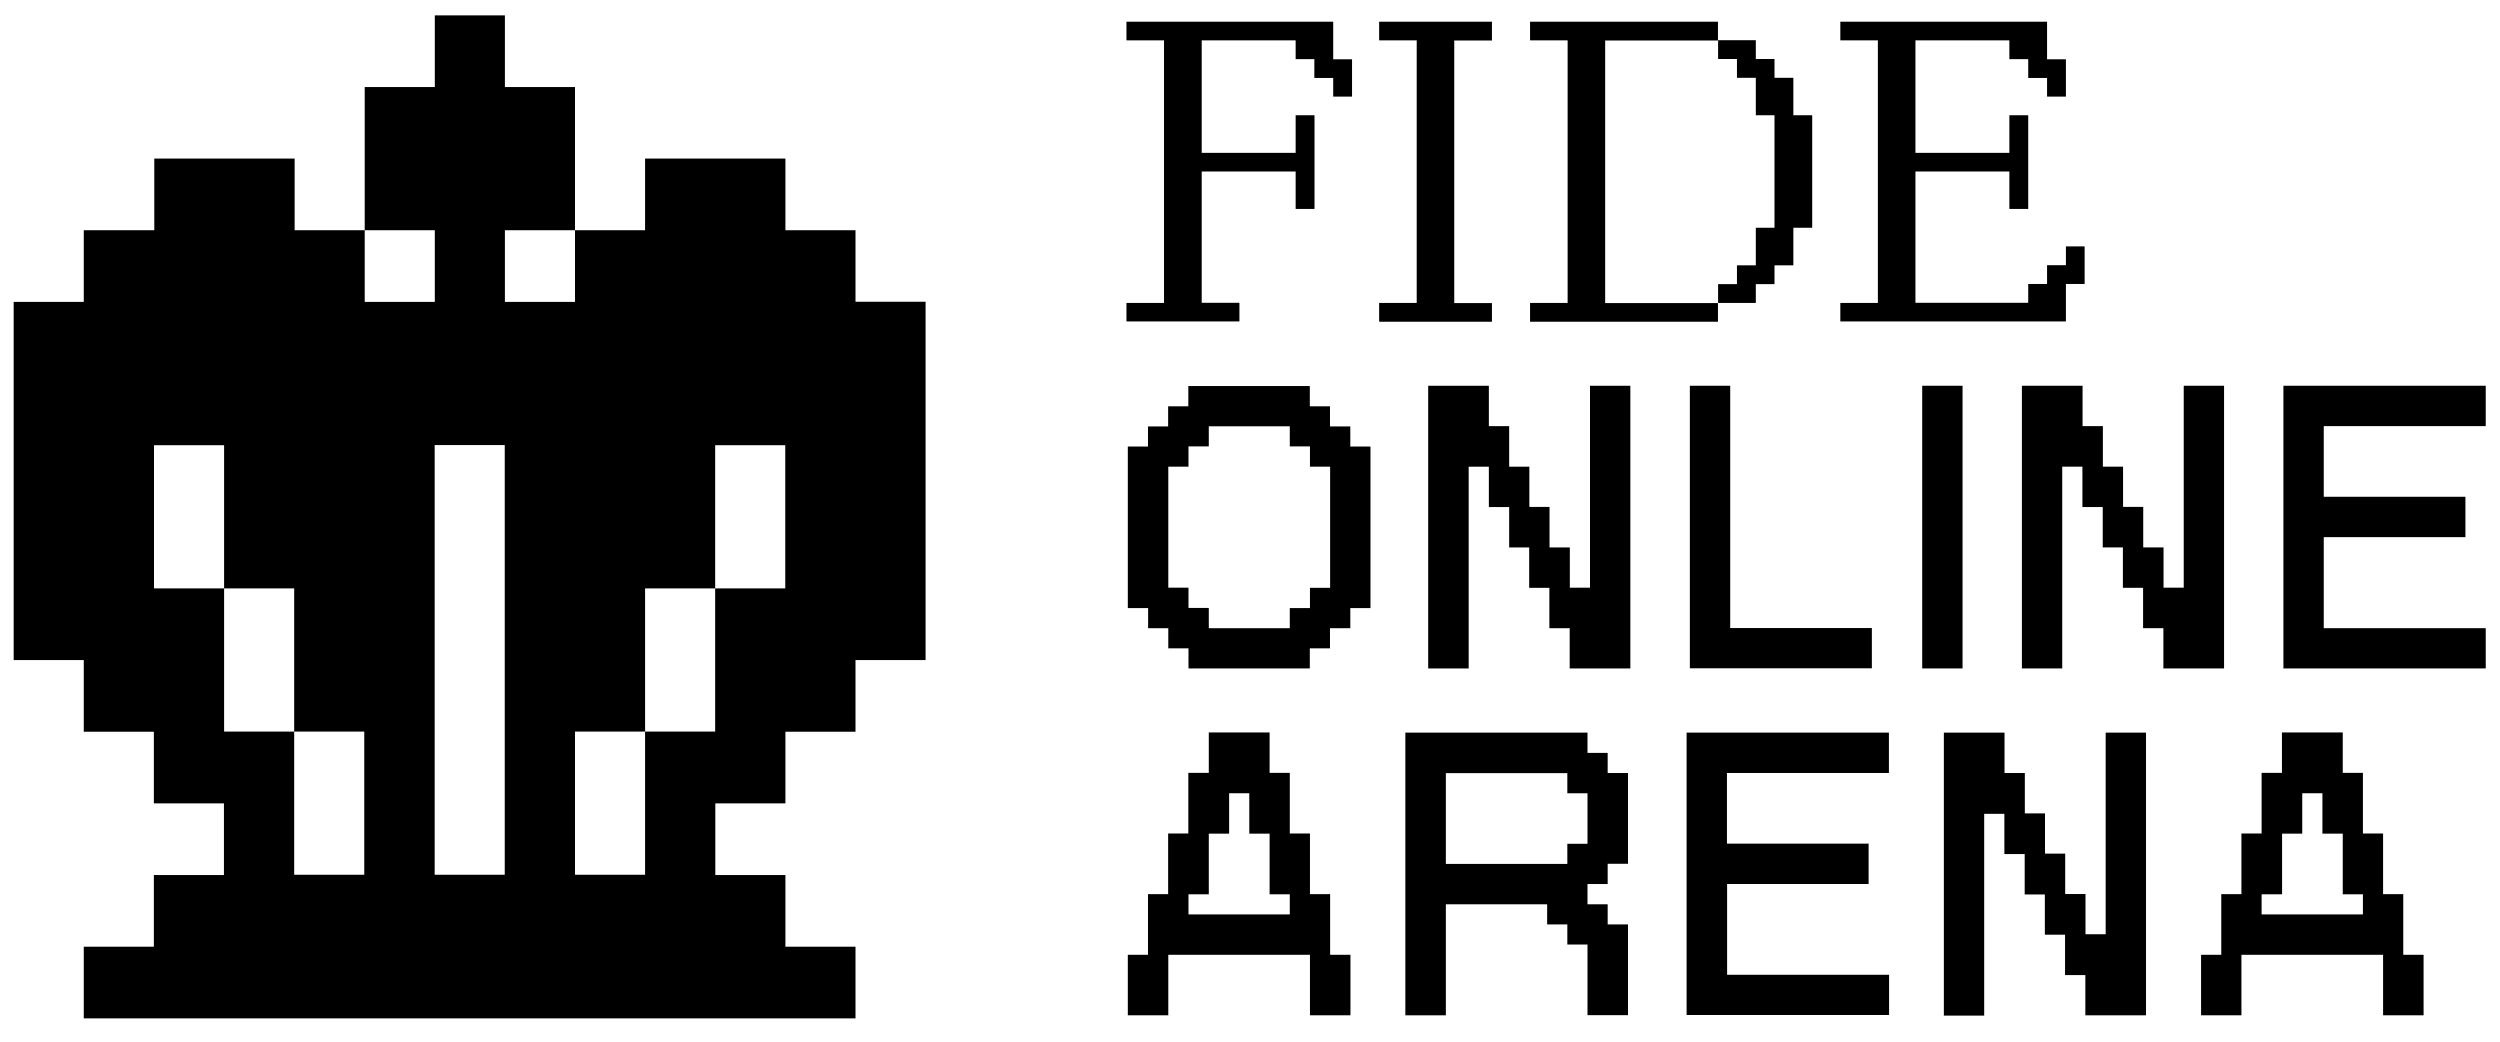 <svg width="120" height="50" viewBox="0 0 120 50" fill="none" xmlns="http://www.w3.org/2000/svg">
<path d="M54.07 15.436V14.541H55.873V1.937H54.07V1.042H63.994V2.846H64.898V4.637H63.994V3.742H63.089V2.839H62.191V1.937H57.682V7.337H62.191V5.532H63.096V10.029H62.191V8.232H57.682V14.534H59.492V15.429H54.07V15.436Z" fill="black"/>
<path d="M66.199 15.436V14.541H68.002V1.937H66.199V1.042H71.613V1.944H69.804V14.548H71.613V15.443H66.199V15.436Z" fill="black"/>
<path d="M73.443 15.436V14.541H75.246V1.937H73.443V1.042H82.462V1.944H77.048V14.548H82.462V15.443H73.443V15.436ZM82.469 14.541V13.638H83.374V12.736H84.279V10.932H85.176V5.532H84.279V3.735H83.374V2.832H82.469V1.93H84.279V2.832H85.176V3.735H86.081V5.532H86.986V10.932H86.081V12.736H85.176V13.638H84.279V14.541H82.469Z" fill="black"/>
<path d="M88.336 15.436V14.541H90.138V1.937H88.336V1.042H98.259V2.846H99.164V4.637H98.259V3.742H97.355V2.839H96.45V1.937H91.941V7.337H96.45V5.532H97.355V10.029H96.45V8.232H91.941V14.534H97.355V13.631H98.259V12.729H99.164V11.827H100.062V13.631H99.164V15.429H88.336V15.436Z" fill="black"/>
<path d="M57.047 32.085V31.12H56.078V30.154H55.11V29.188H54.135V21.434H55.103V20.469H56.071V19.503H57.04V18.53H62.871V19.503H63.839V20.469H64.815V21.434H65.783V29.188H64.815V30.154H63.839V31.12H62.871V32.085H57.047ZM61.91 30.154V29.188H62.878V28.215H63.846V22.4H62.878V21.427H61.91V20.462H58.022V21.427H57.047V22.4H56.078V28.208H57.047V29.181H58.022V30.154H61.91Z" fill="black"/>
<path d="M68.553 32.086V18.517H71.465V20.455H72.44V22.401H73.409V24.332H74.377V26.277H75.352V28.209H76.32V18.517H78.257V32.086H75.345V30.154H74.37V28.216H73.401V26.277H72.44V24.339H71.465V22.401H70.496V32.086H68.553Z" fill="black"/>
<path d="M81.113 32.085V18.516H83.05V30.146H89.849V32.078H81.113V32.085Z" fill="black"/>
<path d="M92.266 32.085V18.516H94.202V32.085H92.266Z" fill="black"/>
<path d="M97.051 32.085V18.516H99.963V20.454H100.938V22.4H101.907V24.331H102.875V26.276H103.85V28.208H104.819V18.516H106.755V32.085H103.843V30.153H102.868V28.215H101.899V26.276H100.931V24.338H99.956V22.4H98.987V32.085H97.051Z" fill="black"/>
<path d="M109.604 32.085V18.516H119.315V20.454H111.54V23.845H118.34V25.783H111.54V30.153H119.315V32.085H109.604Z" fill="black"/>
<path d="M54.135 48.734V45.83H55.103V42.919H56.071V40.008H57.04V37.097H58.022V35.158H60.941V37.097H61.91V40.008H62.878V42.919H63.846V45.83H64.822V48.734H62.878V45.83H56.078V48.734H54.135ZM61.91 43.892V42.926H60.941V40.015H59.966V38.076H58.998V40.015H58.022V42.926H57.047V43.892H61.91Z" fill="black"/>
<path d="M67.457 48.735V35.166H76.2V36.139H77.168V37.105H78.144V41.461H77.168V42.433H76.2V43.406H77.168V44.372H78.144V48.728H76.2V45.337H75.232V44.372H74.263V43.406H69.401V48.735H67.457ZM75.232 41.468V40.502H76.2V38.077H75.232V37.111H69.401V41.468H75.232Z" fill="black"/>
<path d="M80.957 48.734V35.165H90.668V37.103H82.894V40.494H89.693V42.432H82.901V46.789H90.676V48.72H80.957V48.734Z" fill="black"/>
<path d="M93.305 48.735V35.166H96.217V37.105H97.192V39.043H98.16V40.974H99.129V42.913H100.104V44.844H101.072V35.166H103.009V48.735H100.097V46.804H99.122V44.865H98.153V42.934H97.185V40.995H96.21V39.064H95.241V48.749H93.305V48.735Z" fill="black"/>
<path d="M105.652 48.734V45.83H106.621V42.919H107.589V40.008H108.557V37.097H109.533V35.158H112.452V37.097H113.42V40.008H114.388V42.919H115.357V45.83H116.332V48.734H114.388V45.83H107.589V48.734H105.652ZM113.42 43.892V42.926H112.452V40.015H111.476V38.076H110.508V40.015H109.54V42.926H108.557V43.892H113.42Z" fill="black"/>
<path d="M41.064 14.484V11.051H37.7V7.611H30.964V11.051H27.6V14.491H24.235V11.051H27.6V4.178H24.235V0.738H20.871V4.178H17.506V11.051H20.871V14.491H17.506V11.051H14.142V7.611H7.406V11.051H4.021V14.491H0.656V31.683H4.021V35.123H7.385V38.562H10.749V42.002H7.385V45.442H4.021V48.882H41.064V45.442H37.7V42.002H34.335V38.562H37.7V35.123H41.064V31.683H44.428V14.484H41.064ZM24.228 41.988H20.864V21.363H24.228V41.988ZM14.121 35.116H10.757V28.243H7.392V21.37H10.757V28.243H14.121V35.116H17.485V41.988H14.121V35.116ZM30.964 35.116V41.988H27.6V35.116H30.964V28.243H34.328V21.37H37.693V28.243H34.328V35.116H30.964Z" fill="black"/>
</svg>
